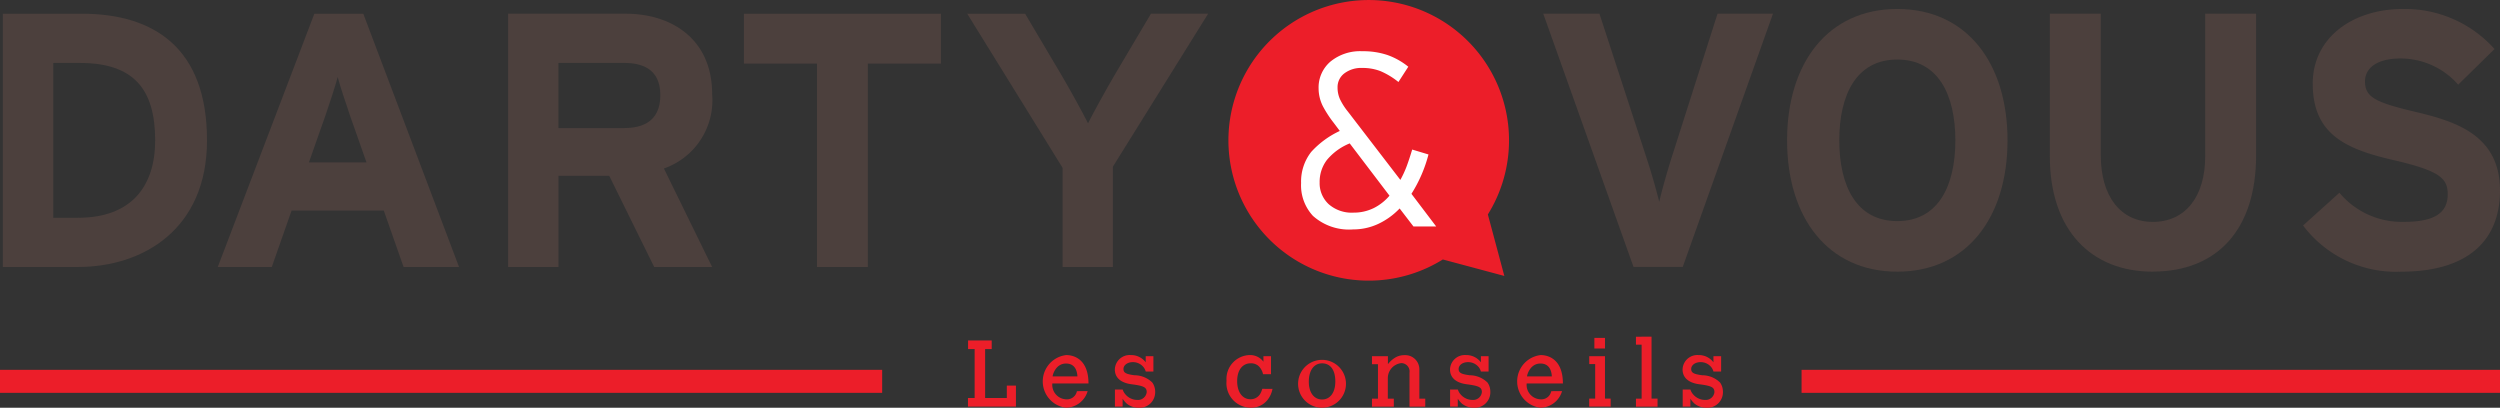 <svg xmlns="http://www.w3.org/2000/svg" width="132" height="21.527" viewBox="0 0 132 21.527">
  <rect x="0" y="0" width="132" height="21.527" fill="#333333" stroke="none"/>
  <g id="Darty_vous" data-name="Darty&amp;vous" transform="translate(66 10.764)">
    <g id="Groupe_1493" data-name="Groupe 1493" transform="translate(-66 -10.764)">
      <g id="Groupe_1488" data-name="Groupe 1488" transform="translate(0.15 0.474)">
        <g id="Groupe_1486" data-name="Groupe 1486" transform="translate(81.333)">
          <path id="Tracé_6438" data-name="Tracé 6438" d="M322.748,16.174h-2.6L315.381,2.8h2.966l2.526,7.735c.249.745.517,1.719.632,2.2.115-.5.364-1.413.612-2.2L324.585,2.8h2.927l-4.764,13.37Z" transform="translate(-315.381 -2.554)" fill="#4c403d"/>
          <path id="Tracé_6439" data-name="Tracé 6439" d="M371.034,1.835c-3.656,0-5.819,2.844-5.819,6.936s2.163,6.934,5.819,6.934,5.82-2.843,5.82-6.934S374.692,1.835,371.034,1.835Zm0,11.2c-2.164,0-3.063-1.863-3.063-4.264s.9-4.266,3.063-4.266S374.1,6.37,374.1,8.771,373.2,13.035,371.034,13.035Z" transform="translate(-352.34 -1.835)" fill="#4c403d"/>
          <path id="Tracé_6440" data-name="Tracé 6440" d="M424.345,16.424c-3.246,0-5.436-2.183-5.436-6.092V2.8H421.6v7.49c0,2.145,1.038,3.506,2.747,3.506s2.766-1.322,2.766-3.468V2.8H429.8v7.49c0,3.889-2.036,6.13-5.455,6.13Z" transform="translate(-392.161 -2.554)" fill="#4c403d"/>
          <path id="Tracé_6441" data-name="Tracé 6441" d="M475.83,4.448c-1.425,0-1.9.615-1.9,1.21,0,.846.57,1.115,2.68,1.614s4.448,1.23,4.448,4.15c0,2.555-1.6,4.284-5.228,4.284a6.147,6.147,0,0,1-5.171-2.439l1.92-1.729a4.291,4.291,0,0,0,3.4,1.537c1.578,0,2.319-.442,2.319-1.46,0-.864-.456-1.249-2.965-1.825-2.452-.576-4.163-1.364-4.163-4.015,0-2.44,2.13-3.939,4.752-3.939a6.332,6.332,0,0,1,4.847,2.113l-1.919,1.883a4.041,4.041,0,0,0-3.023-1.383Z" transform="translate(-430.541 -1.835)" fill="#4c403d"/>
        </g>
        <g id="Groupe_1487" data-name="Groupe 1487" transform="translate(0 0.249)">
          <path id="Tracé_6442" data-name="Tracé 6442" d="M4.746,2.8H.582V16.172H4.556c3.422,0,6.806-1.987,6.806-6.686C11.363,4.595,8.549,2.8,4.746,2.8Zm-.19,10.775H3.244V5.4H4.651c2.814,0,3.974,1.356,3.974,4.089C8.625,11.931,7.35,13.574,4.556,13.574Z" transform="translate(-0.582 -2.799)" fill="#4c403d"/>
          <path id="Tracé_6443" data-name="Tracé 6443" d="M52.2,2.8H49.617l-5.1,13.373h2.852l1.046-2.98h4.867l1.046,2.98h2.928Zm-2.871,7.852.855-2.426c.266-.783.533-1.585.666-2.082.133.5.4,1.3.666,2.082l.855,2.426Z" transform="translate(-33.169 -2.799)" fill="#4c403d"/>
          <path id="Tracé_6444" data-name="Tracé 6444" d="M114.614,7.04c0-2.847-2.071-4.241-4.579-4.241h-6.194V16.172h2.66V11.358h2.679l2.374,4.814h3.059l-2.546-5.2A3.813,3.813,0,0,0,114.614,7.04Zm-4.636,1.8H106.5V5.4h3.477c1.178,0,1.9.5,1.9,1.7C111.879,8.263,111.214,8.836,109.979,8.836Z" transform="translate(-77.163 -2.799)" fill="#4c403d"/>
          <path id="Tracé_6445" data-name="Tracé 6445" d="M158.576,5.435V16.172H155.89V5.435h-3.857V2.8h10.4V5.435Z" transform="translate(-112.904 -2.799)" fill="#4c403d"/>
          <path id="Tracé_6446" data-name="Tracé 6446" d="M205.356,10.88v5.292H202.7V10.937L197.665,2.8h3.057L202.6,5.97c.475.8,1.2,2.12,1.444,2.617.247-.5.949-1.777,1.443-2.617l1.88-3.171h3.019l-5.032,8.081Z" transform="translate(-146.746 -2.799)" fill="#4c403d"/>
        </g>
      </g>
      <g id="Groupe_1489" data-name="Groupe 1489" transform="translate(64.857)">
        <path id="Tracé_6447" data-name="Tracé 6447" d="M264.73,11.323a7.408,7.408,0,1,0-2.377,2.377l3.247.87Z" transform="translate(-251.028)" fill="#ec1e29"/>
        <path id="Tracé_6448" data-name="Tracé 6448" d="M271.73,18a7.313,7.313,0,0,0,.9-2.078l-.86-.26q-.157.521-.293.886a5.385,5.385,0,0,1-.332.716l-2.77-3.606a3.3,3.3,0,0,1-.416-.651,1.489,1.489,0,0,1-.13-.624.907.907,0,0,1,.358-.742,1.467,1.467,0,0,1,.944-.287,2.587,2.587,0,0,1,.969.17,4.056,4.056,0,0,1,.943.572l.521-.807a3.72,3.72,0,0,0-1.1-.618,4.01,4.01,0,0,0-1.32-.2,2.477,2.477,0,0,0-1.692.548,1.8,1.8,0,0,0-.624,1.42,2.107,2.107,0,0,0,.234.951,5.95,5.95,0,0,0,.573.873l.312.417a4.723,4.723,0,0,0-1.509,1.107,2.538,2.538,0,0,0-.534,1.642,2.374,2.374,0,0,0,.624,1.734,2.851,2.851,0,0,0,2.121.716,3.108,3.108,0,0,0,1.326-.29,3.761,3.761,0,0,0,1.132-.816l.729.95h1.2Zm-2.013.763a2.374,2.374,0,0,1-1.04.23,1.839,1.839,0,0,1-1.32-.45,1.506,1.506,0,0,1-.474-1.142,1.909,1.909,0,0,1,.378-1.182,3.051,3.051,0,0,1,1.21-.882l2.1,2.761A2.641,2.641,0,0,1,269.717,18.764Z" transform="translate(-262.063 -7.766)" fill="#fff"/>
      </g>
      <g id="Groupe_1490" data-name="Groupe 1490" transform="translate(51.109 17.777)">
        <path id="Tracé_6449" data-name="Tracé 6449" d="M197.824,69.572h1.248v.456h-.347v2.582h1.145v-.654h.481v1.11h-2.532v-.456h.352V70.028h-.347Z" transform="translate(-197.819 -69.374)" fill="#ec1e29"/>
        <path id="Tracé_6450" data-name="Tracé 6450" d="M215.365,74.466a1.213,1.213,0,0,1-1.145.877,1.4,1.4,0,0,1,.015-2.78c.431,0,1.174.243,1.174,1.5H213.5a.764.764,0,0,0,.753.837.532.532,0,0,0,.545-.431Zm-.54-.778c-.025-.441-.233-.679-.6-.679-.55,0-.709.6-.709.679Z" transform="translate(-209.046 -71.592)" fill="#ec1e29"/>
        <path id="Tracé_6451" data-name="Tracé 6451" d="M228.243,74.382a.7.7,0,0,0,.154.267.822.822,0,0,0,.614.282.463.463,0,0,0,.5-.411c0-.248-.139-.332-.8-.416-.575-.074-.882-.357-.882-.778a.783.783,0,0,1,.847-.763.957.957,0,0,1,.783.382v-.322h.406v.808h-.406a.613.613,0,0,0-.134-.252.712.712,0,0,0-.55-.243c-.278,0-.491.158-.491.361s.139.273.584.332a1.344,1.344,0,0,1,.942.387.845.845,0,0,1,.148.491.82.82,0,0,1-.867.837.983.983,0,0,1-.639-.223,1.44,1.44,0,0,1-.213-.253v.416h-.406v-.9Z" transform="translate(-220.074 -71.592)" fill="#ec1e29"/>
        <path id="Tracé_6452" data-name="Tracé 6452" d="M253.1,74.347a1.344,1.344,0,0,1-.263.584,1.1,1.1,0,0,1-.9.411,1.294,1.294,0,0,1-1.264-1.422,1.259,1.259,0,0,1,1.239-1.358.87.87,0,0,1,.709.352v-.292h.4v.951H252.6a.82.82,0,0,0-.237-.431.59.59,0,0,0-.416-.144c-.436,0-.713.366-.713.941s.277.956.7.956a.589.589,0,0,0,.536-.317,1.137,1.137,0,0,0,.089-.233Z" transform="translate(-237.021 -71.592)" fill="#ec1e29"/>
        <path id="Tracé_6453" data-name="Tracé 6453" d="M265.318,73.931a1.264,1.264,0,1,1,1.244,1.412A1.264,1.264,0,0,1,265.318,73.931Zm1.957.03c0-.609-.253-.961-.7-.961-.431,0-.7.376-.7.971,0,.565.272.937.7.937S267.275,74.54,267.275,73.96Z" transform="translate(-247.879 -71.592)" fill="#ec1e29"/>
        <path id="Tracé_6454" data-name="Tracé 6454" d="M281.222,73.044a1.391,1.391,0,0,1,.436-.377.956.956,0,0,1,.436-.1.747.747,0,0,1,.788.768v1.531h.312v.421h-.832v-1.8a.441.441,0,0,0-.426-.5.8.8,0,0,0-.719.773v1.105h.317v.421H280.38v-.421h.317V73.044h-.317v-.421h.842Z" transform="translate(-259.049 -71.592)" fill="#ec1e29"/>
        <path id="Tracé_6455" data-name="Tracé 6455" d="M296.739,74.382a.7.7,0,0,0,.154.267.822.822,0,0,0,.614.282.463.463,0,0,0,.5-.411c0-.248-.139-.332-.8-.416-.575-.074-.882-.357-.882-.778a.783.783,0,0,1,.847-.763.957.957,0,0,1,.783.382v-.322h.406v.808h-.406a.613.613,0,0,0-.134-.252.712.712,0,0,0-.55-.243c-.278,0-.491.158-.491.361s.139.273.584.332a1.344,1.344,0,0,1,.942.387.845.845,0,0,1,.148.491.82.82,0,0,1-.867.837.984.984,0,0,1-.639-.223,1.444,1.444,0,0,1-.213-.253v.416h-.406v-.9Z" transform="translate(-270.873 -71.592)" fill="#ec1e29"/>
        <path id="Tracé_6456" data-name="Tracé 6456" d="M312.316,74.466a1.213,1.213,0,0,1-1.145.877,1.4,1.4,0,0,1,.015-2.78c.431,0,1.174.243,1.174,1.5h-1.913a.764.764,0,0,0,.753.837.532.532,0,0,0,.545-.431Zm-.54-.778c-.025-.441-.233-.679-.6-.679-.55,0-.709.6-.709.679Z" transform="translate(-280.948 -71.592)" fill="#ec1e29"/>
        <path id="Tracé_6457" data-name="Tracé 6457" d="M324.764,72.794h.832v2.239h.3v.421h-1.134v-.421h.317V73.211h-.312Z" transform="translate(-291.962 -71.764)" fill="#ec1e29"/>
        <path id="Tracé_6458" data-name="Tracé 6458" d="M326.393,69.055v.56h-.56v-.56" transform="translate(-292.759 -68.991)" fill="#ec1e29"/>
        <path id="Tracé_6459" data-name="Tracé 6459" d="M335.154,68.806v3.27h.317V72.5h-1.14v-.421h.3V69.228h-.3v-.421" transform="translate(-299.062 -68.806)" fill="#ec1e29"/>
        <path id="Tracé_6460" data-name="Tracé 6460" d="M344.265,74.382a.7.7,0,0,0,.154.267.822.822,0,0,0,.614.282.463.463,0,0,0,.5-.411c0-.248-.139-.332-.8-.416-.574-.074-.882-.357-.882-.778a.783.783,0,0,1,.847-.763.958.958,0,0,1,.783.382v-.322h.406v.808h-.406a.613.613,0,0,0-.134-.252.712.712,0,0,0-.55-.243c-.278,0-.491.158-.491.361s.139.273.585.332a1.343,1.343,0,0,1,.942.387.845.845,0,0,1,.149.491.82.82,0,0,1-.867.837.983.983,0,0,1-.639-.223,1.43,1.43,0,0,1-.213-.253v.416h-.406v-.9Z" transform="translate(-306.12 -71.592)" fill="#ec1e29"/>
      </g>
      <g id="Groupe_1491" data-name="Groupe 1491" transform="translate(0 19.527)">
        <rect id="Rectangle_3762" data-name="Rectangle 3762" width="46.578" height="1.215" fill="#ec1e29"/>
      </g>
      <g id="Groupe_1492" data-name="Groupe 1492" transform="translate(95.123 19.527)">
        <rect id="Rectangle_3763" data-name="Rectangle 3763" width="36.877" height="1.215" fill="#ec1e29"/>
      </g>
    </g>
  </g>
</svg>
